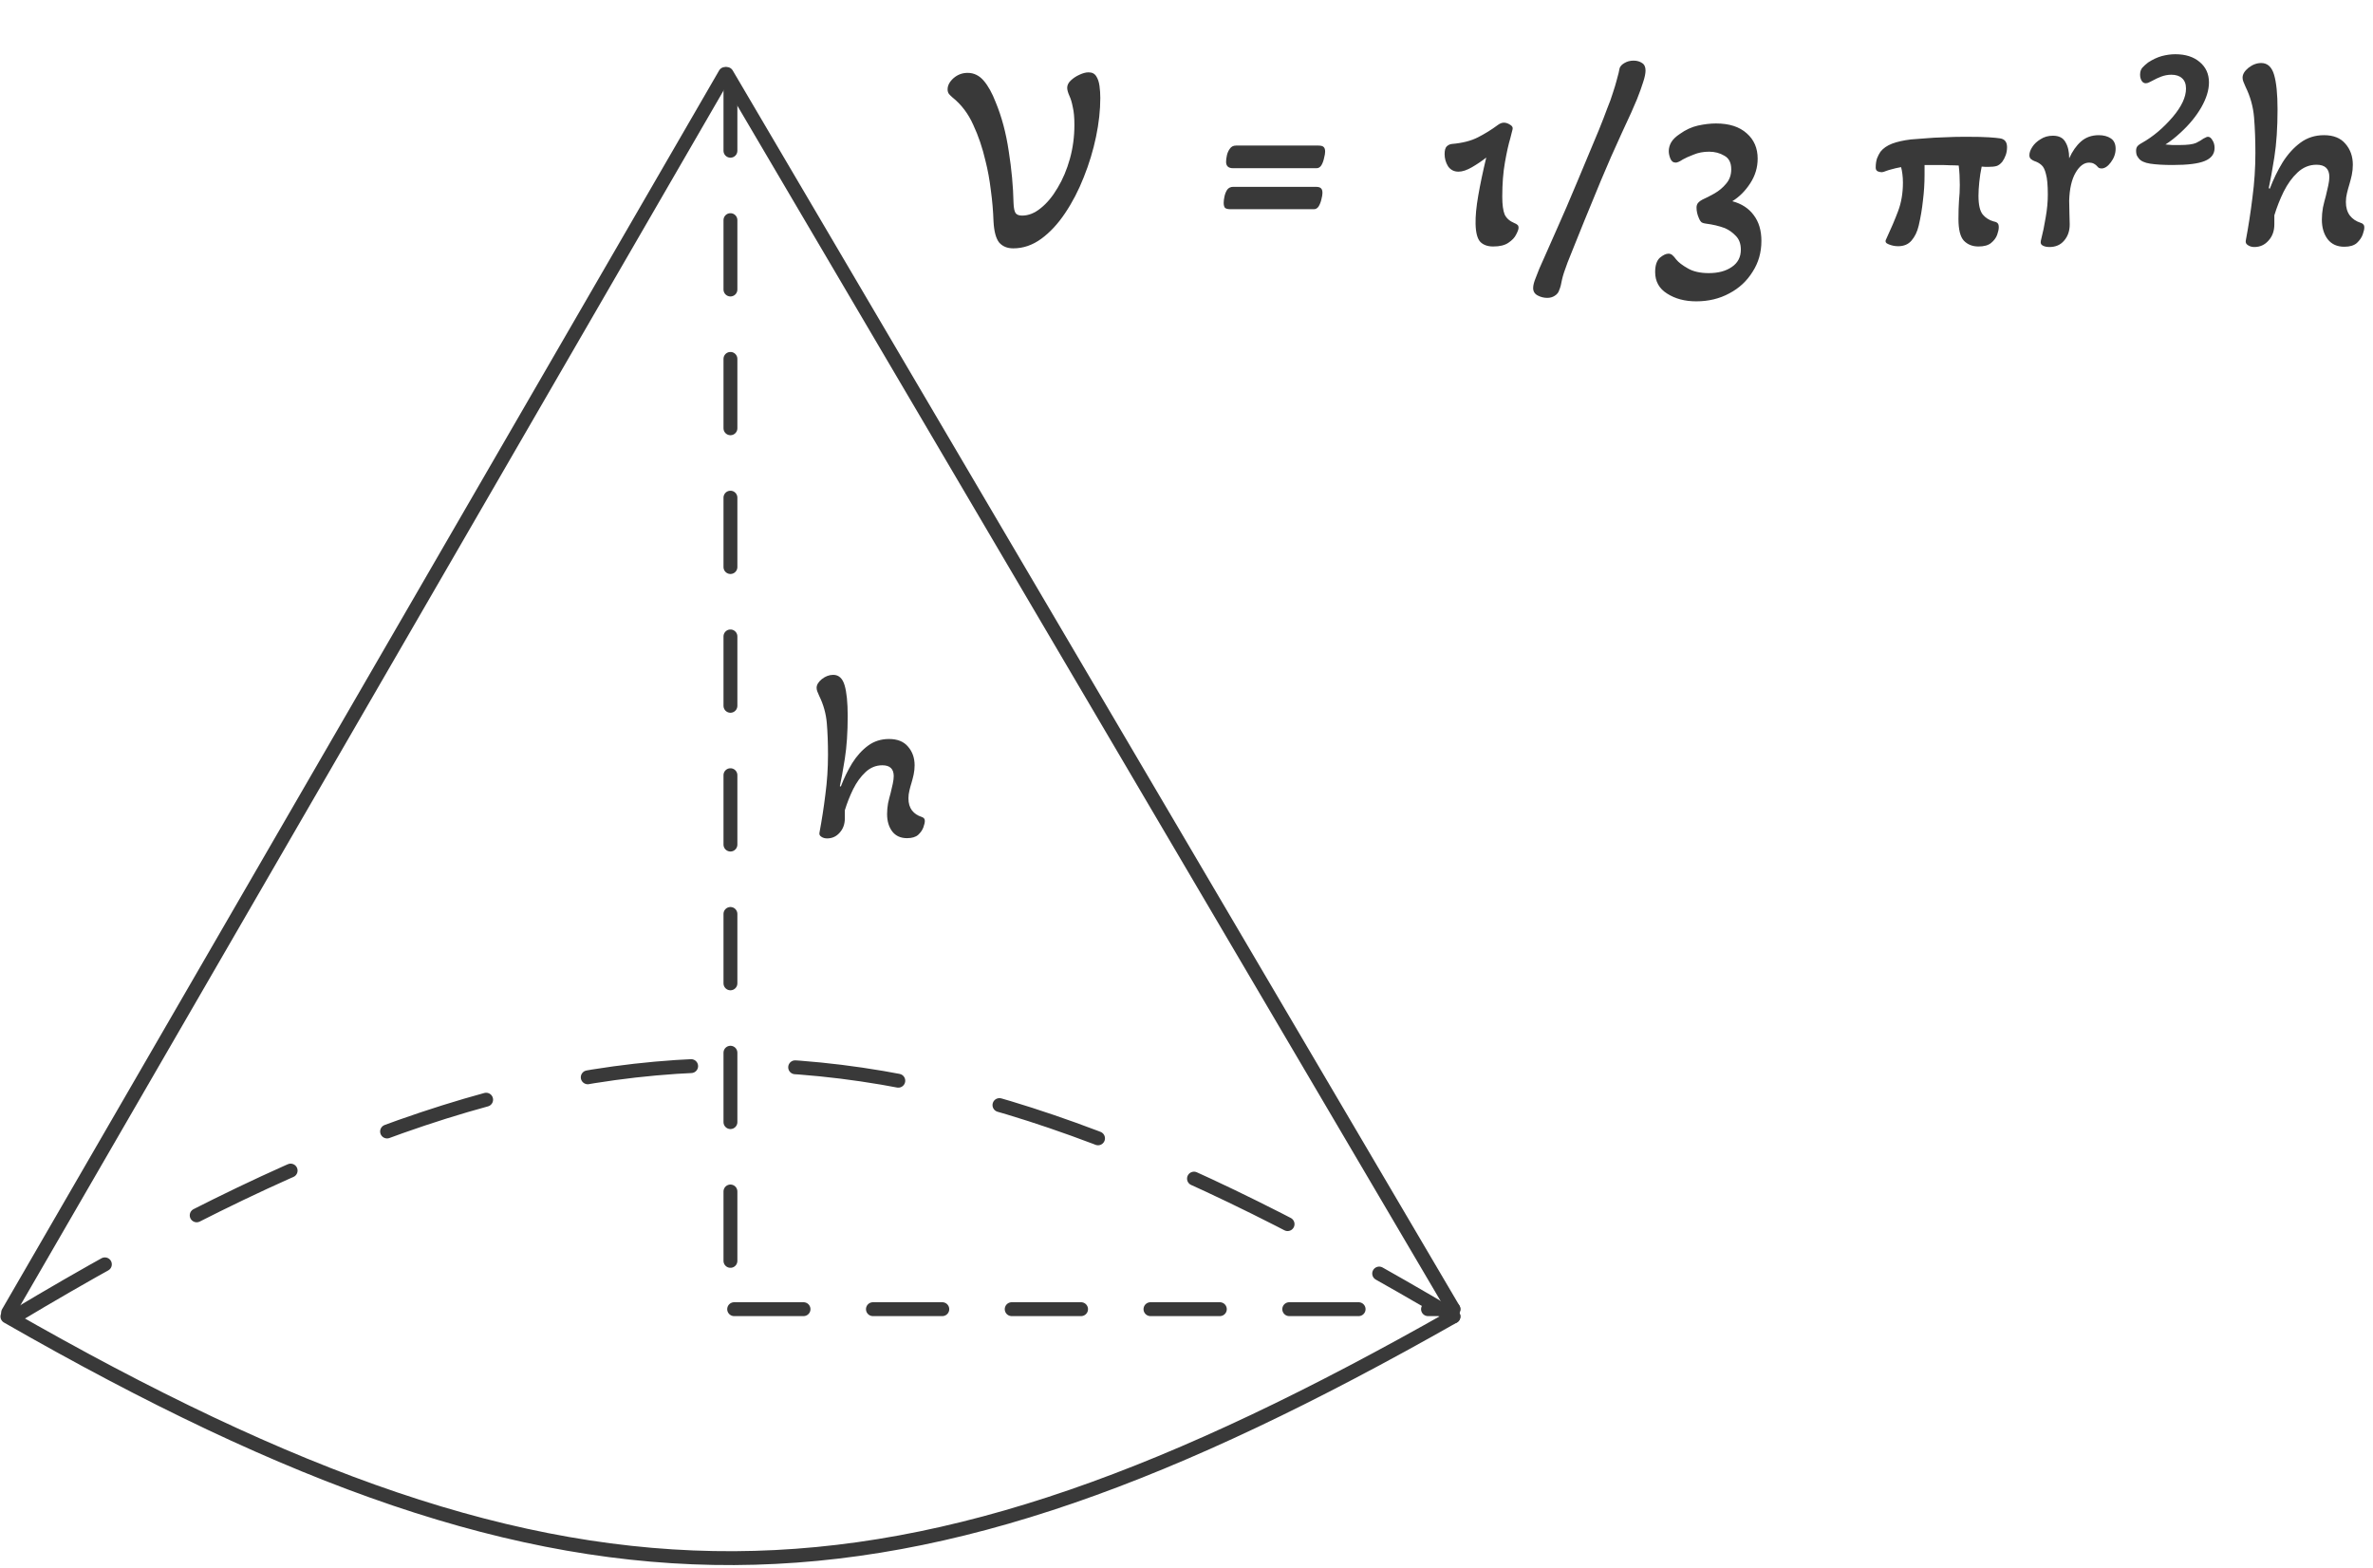 <?xml version="1.0" encoding="UTF-8"?>
<svg xmlns="http://www.w3.org/2000/svg" width="342" height="226" viewBox="0 0 342 226" fill="none">
  <path d="M104.505 10.66L1.166 189.195" stroke="#393939" stroke-width="2" stroke-linecap="round"></path>
  <path d="M209.475 188.688L104.737 10.66" stroke="#393939" stroke-width="2" stroke-linecap="round"></path>
  <path d="M1.069 189.748C83.188 236.815 128.805 235.544 209.475 189.748" stroke="#393939" stroke-width="2" stroke-linecap="round"></path>
  <path d="M2.137 189.748C83.835 140.763 129.218 142.085 209.475 189.748" stroke="#393939" stroke-width="2" stroke-linecap="round" stroke-dasharray="15 15"></path>
  <path d="M146.034 35.794C145.162 35.794 144.482 35.512 143.995 34.949C143.533 34.361 143.264 33.35 143.187 31.917C143.135 30.408 143.007 28.911 142.802 27.427C142.622 25.918 142.366 24.511 142.033 23.206C141.596 21.312 141.007 19.573 140.263 17.986C139.545 16.375 138.544 15.057 137.262 14.034C137.056 13.854 136.89 13.688 136.761 13.535C136.633 13.355 136.569 13.138 136.569 12.882C136.569 12.319 136.851 11.782 137.416 11.27C138.005 10.759 138.685 10.503 139.455 10.503C140.352 10.503 141.122 10.874 141.763 11.616C142.404 12.358 142.982 13.394 143.495 14.724C144.367 16.822 144.995 19.176 145.38 21.786C145.79 24.37 146.021 26.864 146.072 29.269C146.098 29.986 146.201 30.472 146.38 30.728C146.56 30.958 146.868 31.073 147.304 31.073C148.227 31.073 149.125 30.715 149.997 29.998C150.895 29.282 151.703 28.31 152.421 27.082C153.165 25.854 153.755 24.459 154.191 22.899C154.627 21.338 154.845 19.701 154.845 17.986C154.845 16.937 154.768 16.093 154.614 15.454C154.486 14.788 154.332 14.264 154.152 13.88C153.921 13.368 153.806 12.959 153.806 12.652C153.806 12.268 153.985 11.91 154.345 11.577C154.704 11.245 155.114 10.976 155.576 10.771C156.063 10.541 156.499 10.426 156.884 10.426C157.397 10.426 157.769 10.618 158 11.002C158.231 11.36 158.384 11.82 158.461 12.383C158.538 12.946 158.577 13.522 158.577 14.11C158.577 15.876 158.372 17.743 157.961 19.713C157.551 21.683 156.961 23.628 156.191 25.547C155.447 27.44 154.55 29.167 153.498 30.728C152.472 32.263 151.331 33.491 150.074 34.412C148.817 35.333 147.47 35.794 146.034 35.794ZM177.705 24.242C177.038 24.242 176.705 23.935 176.705 23.321C176.705 23.065 176.743 22.758 176.82 22.4C176.897 22.042 177.038 21.722 177.244 21.44C177.449 21.133 177.744 20.98 178.129 20.98H190.017C190.402 20.98 190.659 21.057 190.787 21.21C190.915 21.338 190.979 21.555 190.979 21.863C190.979 22.093 190.928 22.4 190.825 22.784C190.748 23.167 190.62 23.513 190.441 23.82C190.261 24.101 190.03 24.242 189.748 24.242H177.705ZM177.321 30.152C176.961 30.152 176.705 30.088 176.551 29.96C176.423 29.807 176.359 29.564 176.359 29.231C176.359 28.975 176.397 28.668 176.474 28.31C176.551 27.952 176.679 27.632 176.859 27.351C177.064 27.069 177.359 26.928 177.744 26.928H189.633C190.017 26.928 190.274 27.005 190.402 27.159C190.53 27.287 190.594 27.504 190.594 27.811C190.594 28.041 190.543 28.348 190.441 28.732C190.364 29.09 190.235 29.423 190.056 29.73C189.876 30.011 189.645 30.152 189.363 30.152H177.321ZM215.201 35.525C214.406 35.525 213.791 35.307 213.355 34.872C212.918 34.412 212.688 33.542 212.662 32.263C212.636 31.163 212.765 29.807 213.047 28.195C213.329 26.557 213.714 24.728 214.201 22.707C213.585 23.193 212.906 23.654 212.162 24.088C211.418 24.523 210.764 24.741 210.2 24.741C209.558 24.741 209.058 24.485 208.699 23.973C208.366 23.436 208.199 22.848 208.199 22.208C208.199 21.671 208.301 21.3 208.507 21.095C208.738 20.89 208.981 20.775 209.238 20.75C210.751 20.622 212.008 20.302 213.008 19.79C214.009 19.278 214.958 18.69 215.855 18.025C216.163 17.794 216.458 17.679 216.74 17.679C217.022 17.679 217.305 17.769 217.587 17.948C217.869 18.102 218.01 18.281 218.01 18.485C218.01 18.588 217.972 18.767 217.895 19.023C217.843 19.278 217.766 19.585 217.664 19.944C217.407 20.788 217.151 21.939 216.894 23.398C216.638 24.83 216.509 26.481 216.509 28.348C216.509 29.5 216.625 30.357 216.856 30.92C217.112 31.457 217.574 31.866 218.241 32.148C218.446 32.224 218.6 32.314 218.703 32.416C218.805 32.493 218.856 32.634 218.856 32.838C218.856 33.043 218.741 33.363 218.51 33.798C218.305 34.233 217.933 34.629 217.394 34.988C216.881 35.346 216.15 35.525 215.201 35.525ZM222.998 42.932C222.51 42.932 222.049 42.817 221.613 42.586C221.177 42.356 220.959 41.998 220.959 41.512C220.959 41.128 221.087 40.629 221.343 40.015C221.626 39.222 222.023 38.275 222.536 37.175C223.023 36.075 223.652 34.655 224.421 32.915C225.217 31.15 226.191 28.886 227.346 26.122C227.833 24.945 228.346 23.717 228.885 22.438C229.423 21.159 229.936 19.931 230.424 18.754C230.911 17.552 231.308 16.528 231.616 15.684C231.975 14.814 232.257 14.034 232.463 13.343C232.694 12.652 232.86 12.102 232.963 11.693C233.091 11.258 233.194 10.874 233.271 10.541C233.348 10.209 233.399 9.966 233.425 9.812C233.527 9.531 233.758 9.288 234.117 9.083C234.502 8.853 234.938 8.737 235.425 8.737C235.913 8.737 236.323 8.853 236.656 9.083C236.99 9.288 237.157 9.646 237.157 10.157C237.157 10.592 237.041 11.155 236.81 11.846C236.605 12.511 236.31 13.33 235.925 14.302C235.746 14.737 235.464 15.389 235.079 16.259C234.694 17.104 234.245 18.076 233.732 19.176C233.245 20.251 232.732 21.389 232.193 22.592C231.68 23.769 231.193 24.907 230.731 26.007C229.782 28.31 228.987 30.242 228.346 31.802C227.73 33.337 227.23 34.578 226.845 35.525C226.461 36.471 226.153 37.239 225.922 37.828C225.512 38.902 225.242 39.734 225.114 40.322C225.011 40.936 224.883 41.422 224.729 41.78C224.627 42.139 224.409 42.42 224.075 42.625C223.767 42.829 223.408 42.932 222.998 42.932ZM244.468 43.431C242.826 43.431 241.428 43.06 240.274 42.318C239.12 41.601 238.543 40.565 238.543 39.209C238.543 38.237 238.774 37.546 239.235 37.137C239.697 36.753 240.107 36.561 240.467 36.561C240.672 36.561 240.851 36.625 241.005 36.753C241.185 36.906 241.377 37.124 241.582 37.405C241.916 37.815 242.467 38.237 243.237 38.672C244.006 39.132 245.019 39.363 246.276 39.363C247.636 39.363 248.739 39.068 249.585 38.48C250.457 37.892 250.893 37.06 250.893 35.985C250.893 35.141 250.65 34.476 250.162 33.99C249.701 33.504 249.175 33.133 248.585 32.877C247.764 32.57 246.841 32.352 245.815 32.224C245.609 32.199 245.43 32.148 245.276 32.071C245.122 31.969 244.981 31.764 244.853 31.457C244.622 30.945 244.506 30.433 244.506 29.922C244.506 29.64 244.583 29.41 244.737 29.231C244.891 29.052 245.096 28.898 245.353 28.77C245.866 28.54 246.443 28.246 247.084 27.888C247.751 27.504 248.315 27.031 248.777 26.468C249.265 25.905 249.508 25.214 249.508 24.395C249.508 23.449 249.175 22.796 248.508 22.438C247.867 22.054 247.136 21.863 246.315 21.863C245.494 21.863 244.75 22.003 244.083 22.285C243.416 22.541 242.903 22.771 242.544 22.976C242.083 23.282 241.736 23.436 241.505 23.436C241.146 23.436 240.89 23.244 240.736 22.86C240.582 22.477 240.505 22.118 240.505 21.786C240.505 21.351 240.62 20.929 240.851 20.519C241.108 20.084 241.531 19.675 242.121 19.291C242.942 18.703 243.801 18.306 244.699 18.102C245.622 17.897 246.494 17.794 247.315 17.794C249.213 17.794 250.688 18.268 251.74 19.215C252.791 20.136 253.317 21.351 253.317 22.86C253.317 24.14 252.958 25.329 252.24 26.429C251.522 27.53 250.662 28.387 249.662 29.001C250.996 29.359 252.022 30.024 252.74 30.996C253.484 31.969 253.856 33.209 253.856 34.719C253.856 36.382 253.433 37.866 252.586 39.171C251.765 40.501 250.65 41.537 249.239 42.279C247.828 43.047 246.238 43.431 244.468 43.431ZM285.141 35.525C284.269 35.525 283.564 35.243 283.025 34.681C282.512 34.118 282.256 33.081 282.256 31.572C282.256 30.523 282.281 29.64 282.333 28.924C282.41 28.208 282.448 27.453 282.448 26.66C282.448 26.148 282.435 25.662 282.41 25.201C282.384 24.741 282.346 24.293 282.294 23.858C281.909 23.833 281.486 23.82 281.025 23.82C280.563 23.794 280.037 23.781 279.447 23.781H277.369V25.201C277.369 26.429 277.292 27.657 277.139 28.886C277.01 30.114 276.805 31.329 276.523 32.531C276.318 33.401 275.972 34.118 275.484 34.681C275.022 35.218 274.381 35.486 273.56 35.486C273.099 35.486 272.65 35.397 272.214 35.218C271.778 35.064 271.649 34.821 271.829 34.489C272.522 33.005 273.099 31.649 273.56 30.421C274.022 29.193 274.253 27.824 274.253 26.314C274.253 25.879 274.227 25.47 274.176 25.086C274.125 24.677 274.061 24.344 273.984 24.088C273.419 24.191 272.97 24.293 272.637 24.395C272.329 24.472 272.073 24.549 271.868 24.626C271.56 24.754 271.342 24.818 271.213 24.818C271.034 24.818 270.842 24.779 270.636 24.702C270.431 24.6 270.329 24.421 270.329 24.165C270.329 23.654 270.393 23.206 270.521 22.822C270.675 22.438 270.842 22.118 271.021 21.863C271.406 21.376 271.957 20.993 272.675 20.711C273.419 20.43 274.33 20.225 275.407 20.097C275.92 20.046 276.587 19.995 277.408 19.944C278.254 19.867 279.178 19.816 280.178 19.79C281.204 19.739 282.217 19.713 283.218 19.713C284.808 19.713 285.962 19.739 286.68 19.79C287.424 19.841 287.95 19.892 288.258 19.944C288.925 20.046 289.258 20.468 289.258 21.21C289.258 21.619 289.194 22.003 289.066 22.361C288.938 22.72 288.771 23.039 288.566 23.321C288.283 23.654 288.001 23.858 287.719 23.935C287.437 24.012 287.052 24.05 286.565 24.05C286.462 24.05 286.321 24.05 286.142 24.05C285.988 24.05 285.808 24.037 285.603 24.012C285.449 24.728 285.334 25.47 285.257 26.238C285.18 26.98 285.141 27.645 285.141 28.233C285.141 29.512 285.347 30.408 285.757 30.92C286.167 31.406 286.693 31.738 287.334 31.917C287.617 31.969 287.809 32.058 287.912 32.186C288.014 32.288 288.065 32.48 288.065 32.762C288.065 33.043 287.989 33.401 287.835 33.836C287.681 34.271 287.386 34.668 286.95 35.026C286.539 35.359 285.937 35.525 285.141 35.525ZM295.365 35.602C294.955 35.602 294.621 35.525 294.365 35.371C294.134 35.243 294.057 35.013 294.134 34.681C294.416 33.58 294.647 32.468 294.826 31.342C295.032 30.19 295.134 29.09 295.134 28.041C295.134 26.685 295.044 25.7 294.865 25.086C294.711 24.447 294.493 24.012 294.211 23.781C293.929 23.526 293.582 23.334 293.172 23.206C292.992 23.129 292.826 23.027 292.672 22.899C292.544 22.771 292.479 22.592 292.479 22.361C292.479 22.003 292.62 21.607 292.903 21.172C293.185 20.737 293.582 20.366 294.095 20.059C294.608 19.726 295.198 19.56 295.865 19.56C296.737 19.56 297.34 19.867 297.674 20.481C298.033 21.069 298.212 21.85 298.212 22.822C298.674 21.799 299.238 20.993 299.905 20.404C300.598 19.79 301.457 19.483 302.483 19.483C303.175 19.483 303.753 19.637 304.214 19.944C304.676 20.251 304.907 20.75 304.907 21.44C304.907 22.131 304.676 22.784 304.214 23.398C303.778 23.986 303.329 24.28 302.868 24.28C302.791 24.28 302.701 24.267 302.598 24.242C302.496 24.216 302.406 24.152 302.329 24.05C301.996 23.641 301.585 23.436 301.098 23.436C300.354 23.436 299.7 23.922 299.136 24.894C298.571 25.867 298.263 27.21 298.212 28.924C298.238 29.564 298.251 30.216 298.251 30.881C298.276 31.546 298.289 32.032 298.289 32.34C298.289 33.286 298.02 34.066 297.481 34.681C296.968 35.295 296.263 35.602 295.365 35.602ZM313.127 23.781C311.818 23.781 310.741 23.717 309.895 23.59C309.074 23.462 308.522 23.206 308.24 22.822C308.112 22.668 308.009 22.502 307.932 22.323C307.881 22.118 307.856 21.927 307.856 21.747C307.856 21.491 307.907 21.287 308.009 21.133C308.138 20.954 308.369 20.775 308.702 20.596C310.292 19.701 311.767 18.46 313.127 16.873C314.409 15.364 315.05 13.995 315.05 12.767C315.05 12.102 314.858 11.603 314.473 11.27C314.114 10.938 313.601 10.771 312.934 10.771C312.447 10.771 311.96 10.861 311.472 11.04C311.01 11.219 310.6 11.411 310.241 11.616C310.061 11.718 309.882 11.808 309.702 11.884C309.548 11.961 309.395 11.999 309.241 11.999C309.01 11.999 308.817 11.884 308.664 11.654C308.51 11.398 308.433 11.104 308.433 10.771C308.433 10.362 308.535 10.03 308.74 9.774C308.971 9.518 309.253 9.262 309.587 9.006C310.254 8.571 310.908 8.264 311.549 8.085C312.216 7.906 312.87 7.816 313.511 7.816C314.973 7.816 316.14 8.187 317.013 8.929C317.91 9.671 318.359 10.656 318.359 11.884C318.359 12.985 317.987 14.187 317.243 15.492C316.5 16.771 315.512 17.974 314.281 19.099C313.896 19.457 313.524 19.777 313.165 20.059C312.806 20.34 312.447 20.596 312.088 20.826C312.344 20.852 312.678 20.878 313.088 20.903C313.524 20.903 313.87 20.903 314.127 20.903C315.256 20.903 316.051 20.801 316.512 20.596C316.974 20.366 317.32 20.161 317.551 19.982C317.654 19.931 317.756 19.88 317.859 19.828C317.987 19.752 318.103 19.713 318.205 19.713C318.462 19.713 318.68 19.88 318.859 20.212C319.065 20.519 319.167 20.89 319.167 21.325C319.167 22.195 318.693 22.822 317.744 23.206C316.82 23.59 315.281 23.781 313.127 23.781ZM324.896 35.602C324.537 35.602 324.229 35.512 323.972 35.333C323.716 35.179 323.613 34.962 323.664 34.681C324.049 32.634 324.37 30.561 324.626 28.463C324.908 26.34 325.05 24.203 325.05 22.054C325.05 20.161 324.985 18.447 324.857 16.912C324.729 15.377 324.319 13.906 323.626 12.498C323.498 12.217 323.395 11.974 323.318 11.769C323.241 11.565 323.203 11.373 323.203 11.194C323.203 10.707 323.485 10.234 324.049 9.774C324.639 9.313 325.255 9.083 325.896 9.083C326.794 9.083 327.409 9.646 327.743 10.771C328.076 11.897 328.243 13.56 328.243 15.761C328.243 18.396 328.089 20.698 327.781 22.668C327.474 24.613 327.204 26.097 326.973 27.12L327.127 27.197C327.64 25.841 328.256 24.575 328.974 23.398C329.718 22.221 330.577 21.274 331.552 20.558C332.527 19.841 333.655 19.483 334.938 19.483C336.297 19.483 337.323 19.892 338.016 20.711C338.734 21.53 339.093 22.541 339.093 23.743C339.093 24.255 339.042 24.754 338.939 25.24C338.836 25.7 338.721 26.148 338.593 26.583C338.465 26.992 338.349 27.414 338.247 27.849C338.144 28.259 338.093 28.681 338.093 29.116C338.093 29.909 338.285 30.561 338.67 31.073C339.054 31.559 339.567 31.905 340.209 32.109C340.388 32.16 340.517 32.237 340.593 32.34C340.696 32.416 340.747 32.57 340.747 32.8C340.747 33.03 340.67 33.363 340.517 33.798C340.363 34.233 340.08 34.642 339.67 35.026C339.26 35.384 338.657 35.563 337.862 35.563C336.836 35.563 336.041 35.205 335.476 34.489C334.912 33.747 334.63 32.8 334.63 31.649C334.63 31.086 334.681 30.51 334.784 29.922C334.912 29.333 335.053 28.77 335.207 28.233C335.335 27.696 335.451 27.197 335.553 26.736C335.656 26.25 335.707 25.841 335.707 25.508C335.707 24.331 335.092 23.743 333.86 23.743C332.834 23.743 331.924 24.114 331.129 24.856C330.359 25.572 329.692 26.493 329.128 27.619C328.589 28.719 328.14 29.858 327.781 31.035V32.34C327.781 33.286 327.499 34.066 326.935 34.681C326.396 35.295 325.716 35.602 324.896 35.602Z" fill="#393939"></path>
  <path d="M105.272 11.727V188.689" stroke="#393939" stroke-width="2" stroke-linecap="round" stroke-dasharray="10 10"></path>
  <path d="M105.806 188.689H209.475" stroke="#393939" stroke-width="2" stroke-linecap="round" stroke-dasharray="10 10"></path>
  <path d="M119.195 120.838C118.876 120.838 118.602 120.758 118.375 120.599C118.147 120.462 118.055 120.269 118.101 120.019C118.443 118.199 118.728 116.357 118.956 114.493C119.207 112.605 119.332 110.706 119.332 108.796C119.332 107.112 119.276 105.589 119.161 104.224C119.047 102.86 118.682 101.552 118.067 100.301C117.953 100.051 117.862 99.835 117.793 99.653C117.725 99.471 117.691 99.301 117.691 99.142C117.691 98.71 117.942 98.289 118.443 97.879C118.968 97.47 119.515 97.265 120.085 97.265C120.883 97.265 121.43 97.766 121.726 98.766C122.022 99.767 122.171 101.245 122.171 103.201C122.171 105.543 122.034 107.59 121.76 109.341C121.487 111.07 121.247 112.389 121.042 113.299L121.179 113.367C121.635 112.161 122.183 111.035 122.821 109.99C123.482 108.944 124.245 108.102 125.112 107.465C125.979 106.829 126.981 106.51 128.122 106.51C129.33 106.51 130.242 106.874 130.858 107.602C131.496 108.33 131.815 109.227 131.815 110.297C131.815 110.752 131.769 111.195 131.678 111.627C131.588 112.036 131.485 112.434 131.371 112.821C131.256 113.185 131.154 113.56 131.063 113.947C130.972 114.31 130.926 114.686 130.926 115.072C130.926 115.777 131.097 116.357 131.439 116.812C131.781 117.244 132.237 117.551 132.807 117.733C132.966 117.779 133.081 117.847 133.149 117.938C133.24 118.006 133.286 118.143 133.286 118.347C133.286 118.552 133.217 118.847 133.081 119.234C132.944 119.621 132.693 119.985 132.328 120.326C131.964 120.645 131.427 120.803 130.721 120.803C129.809 120.803 129.102 120.485 128.6 119.848C128.099 119.188 127.848 118.347 127.848 117.324C127.848 116.824 127.894 116.312 127.985 115.789C128.099 115.265 128.224 114.765 128.361 114.288C128.475 113.81 128.578 113.367 128.669 112.957C128.76 112.526 128.806 112.161 128.806 111.866C128.806 110.82 128.258 110.297 127.164 110.297C126.252 110.297 125.442 110.626 124.736 111.286C124.052 111.922 123.459 112.741 122.957 113.742C122.479 114.72 122.08 115.732 121.76 116.778V117.938C121.76 118.779 121.509 119.473 121.008 120.019C120.529 120.565 119.925 120.838 119.195 120.838Z" fill="#393939"></path>
</svg>
